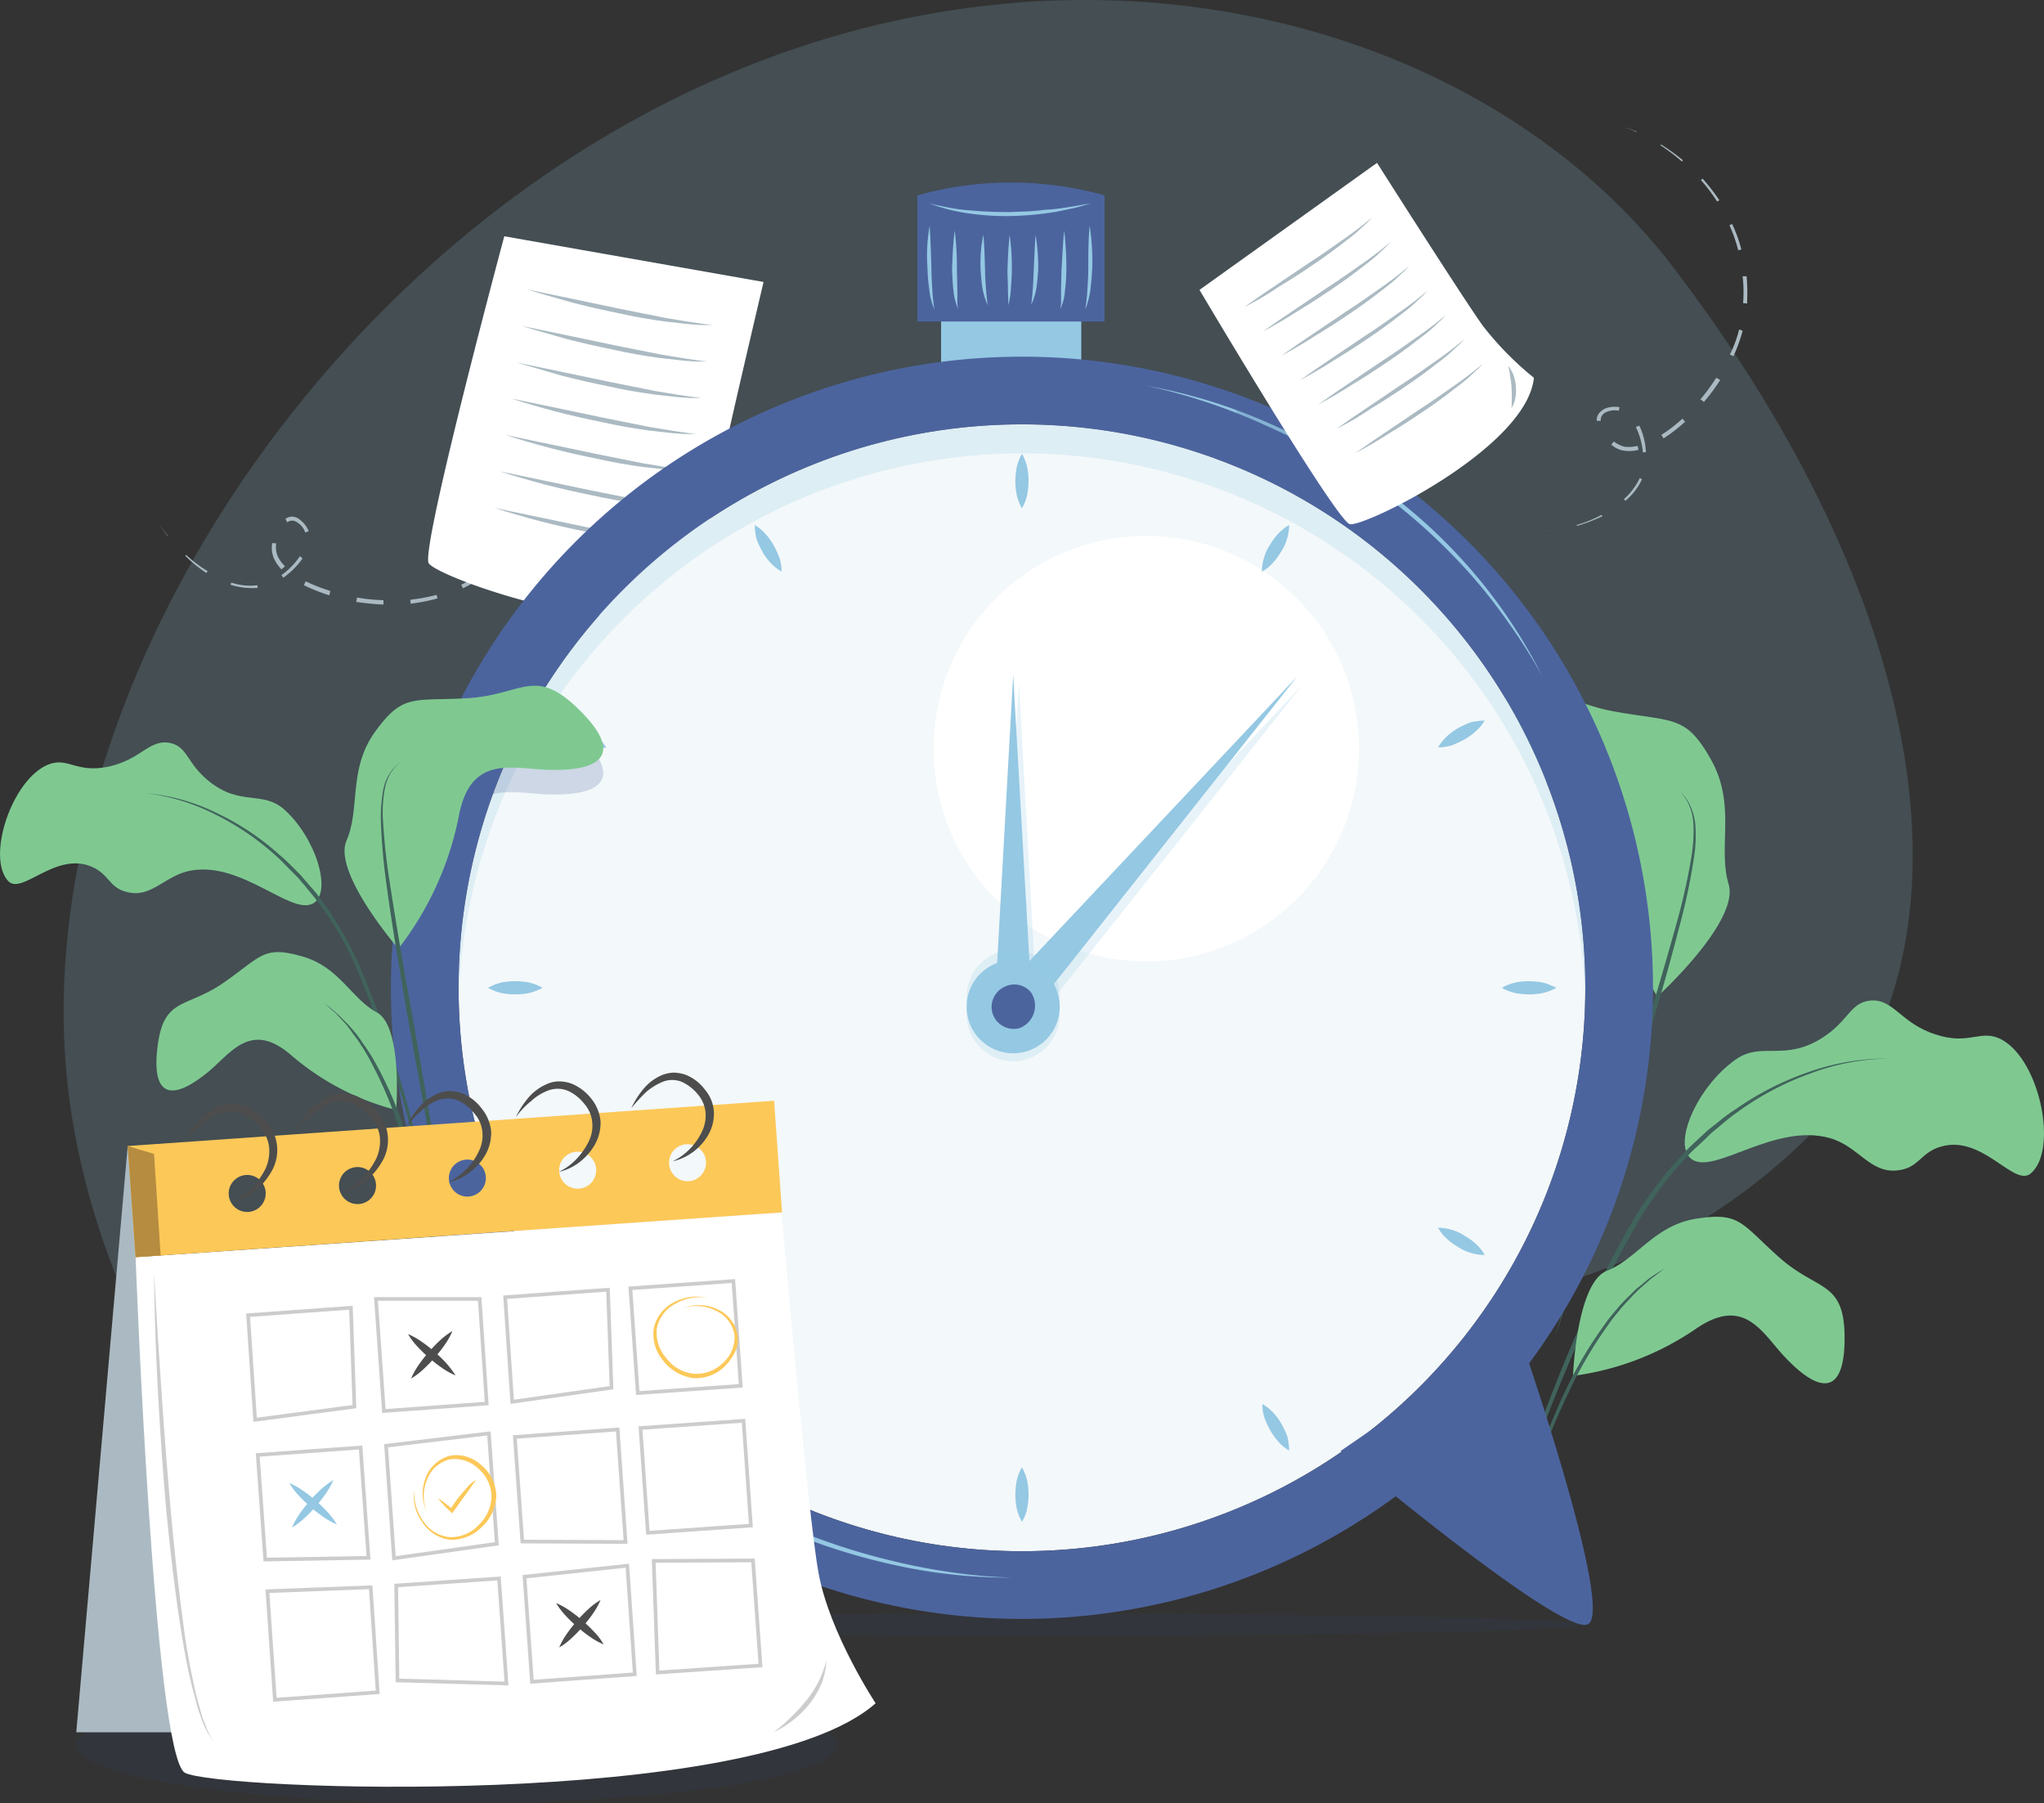 <svg xmlns="http://www.w3.org/2000/svg" width="279.333" height="246.379" viewBox="0 0 279.333 246.379">
  <rect x="0" y="0" width="279.333" height="246.379" fill="#333333" stroke="none"/>
  <g id="Layer_1" transform="translate(-25.444 -36.541)">
    <g id="Group_121" data-name="Group 121" transform="translate(25.444 36.541)">
      <path id="Path_138" data-name="Path 138" d="M176.595,36.576c34.291-.841,65.639,13.272,83.416,36.633,35.792,46.963,42.4,93.865,18.437,118.547a81.92,81.92,0,0,1-40.477,21.92c-34.111,7.146-48.944-14.113-77.17-8.648-37.294,7.267-41.257,50.266-66.36,51.587-23.962,1.2-50.145-36.453-53.989-72.005C33.785,123.055,91.5,44.864,167.346,37.177,170.469,36.817,173.532,36.636,176.595,36.576Z" transform="translate(-31.229 -36.541)" fill="#94c8e3" opacity="0.18"/>
      <g id="Group_37" data-name="Group 37" transform="translate(21.773 53.724)">
        <g id="Group_36" data-name="Group 36">
          <path id="Path_139" data-name="Path 139" d="M151.1,126l.3,1.8h-.06Z" transform="translate(-97.411 -126)" fill="#abbac2"/>
          <path id="Path_140" data-name="Path 140" d="M151.54,135.06a24.442,24.442,0,0,1-.3,3.663l-.24-.06a24.426,24.426,0,0,0,.42-3.663Z" transform="translate(-97.371 -129.595)" fill="#abbac2"/>
          <path id="Path_141" data-name="Path 141" d="M148.882,147.12a21.458,21.458,0,0,1-1.381,3.423l-.3-.18A23.291,23.291,0,0,0,148.581,147Z" transform="translate(-95.853 -134.389)" fill="#abbac2"/>
          <path id="Path_142" data-name="Path 142" d="M142.842,158.14a27.247,27.247,0,0,1-2.342,2.883l-.3-.3a21.65,21.65,0,0,0,2.342-2.823Z" transform="translate(-93.057 -138.743)" fill="#abbac2"/>
          <path id="Path_143" data-name="Path 143" d="M133.823,166.92a21.343,21.343,0,0,1-3.183,1.922l-.24-.48a23.78,23.78,0,0,0,3.123-1.862Z" transform="translate(-89.143 -142.178)" fill="#abbac2"/>
          <path id="Path_144" data-name="Path 144" d="M122.523,172.38a24.7,24.7,0,0,1-3.663.721l-.06-.54a25.275,25.275,0,0,0,3.6-.661Z" transform="translate(-84.509 -144.335)" fill="#abbac2"/>
          <path id="Path_145" data-name="Path 145" d="M110.223,173.461c-1.261-.06-2.462-.18-3.723-.36l.12-.6a24.414,24.414,0,0,0,3.6.36Z" transform="translate(-79.596 -144.575)" fill="#abbac2"/>
          <path id="Path_146" data-name="Path 146" d="M98.083,170.722A24.716,24.716,0,0,1,94.6,169.34l.24-.54a22.982,22.982,0,0,0,3.363,1.321Z" transform="translate(-74.842 -143.097)" fill="#abbac2"/>
          <path id="Path_147" data-name="Path 147" d="M88.621,163.7a5.112,5.112,0,0,1-1.081-1.621,3.692,3.692,0,0,1-.18-1.982l.54.06a3.183,3.183,0,0,0,.18,1.682,4.845,4.845,0,0,0,1.021,1.441Z" transform="translate(-71.926 -139.621)" fill="#abbac2"/>
          <path id="Path_148" data-name="Path 148" d="M90.4,154.392a1.572,1.572,0,0,1,1.021-.3,1.758,1.758,0,0,1,.961.42,3.783,3.783,0,0,1,1.2,1.561l-.48.18a2.489,2.489,0,0,0-1.021-1.321,1.248,1.248,0,0,0-.721-.3,1.154,1.154,0,0,0-.721.24Z" transform="translate(-73.164 -137.217)" fill="#abbac2"/>
          <path id="Path_149" data-name="Path 149" d="M92.383,163.4a11.041,11.041,0,0,1-2.642,2.642l-.24-.36a10.309,10.309,0,0,0,2.522-2.582Z" transform="translate(-72.805 -140.82)" fill="#abbac2"/>
          <path id="Path_150" data-name="Path 150" d="M81.623,169.821a9.758,9.758,0,0,1-3.723-.42l.12-.3a7.963,7.963,0,0,0,3.543.36Z" transform="translate(-68.171 -143.217)" fill="#abbac2"/>
          <path id="Path_151" data-name="Path 151" d="M70.483,165.262A17.586,17.586,0,0,1,67.6,162.92l.12-.12a18.007,18.007,0,0,0,2.943,2.222Z" transform="translate(-64.057 -140.7)" fill="#abbac2"/>
          <path id="Path_152" data-name="Path 152" d="M62.781,157.441,61.7,156l1.141,1.441Z" transform="translate(-61.7 -137.984)" fill="#abbac2"/>
        </g>
      </g>
      <g id="Group_39" data-name="Group 39" transform="translate(210.164 17.331)">
        <g id="Group_38" data-name="Group 38">
          <path id="Path_153" data-name="Path 153" d="M395.2,65.4l1.621.661v.06Z" transform="translate(-383.309 -65.4)" fill="#abbac2"/>
          <path id="Path_154" data-name="Path 154" d="M403.36,69.4a27.253,27.253,0,0,1,3,2.162l-.12.18A26.968,26.968,0,0,0,403.3,69.52Z" transform="translate(-386.545 -66.998)" fill="#abbac2"/>
          <path id="Path_155" data-name="Path 155" d="M412.74,77.2a27.46,27.46,0,0,1,2.282,2.943l-.3.18A25.216,25.216,0,0,0,412.5,77.38Z" transform="translate(-390.22 -70.114)" fill="#abbac2"/>
          <path id="Path_156" data-name="Path 156" d="M419.36,87.5a18.618,18.618,0,0,1,1.261,3.483l-.42.12A20.95,20.95,0,0,0,419,87.68Z" transform="translate(-392.816 -74.228)" fill="#abbac2"/>
          <path id="Path_157" data-name="Path 157" d="M422.54,99.4a25.692,25.692,0,0,1,.06,3.723l-.54-.06A18.746,18.746,0,0,0,422,99.4Z" transform="translate(-394.015 -78.981)" fill="#abbac2"/>
          <path id="Path_158" data-name="Path 158" d="M420.842,111.68a21.785,21.785,0,0,1-1.261,3.483l-.48-.24a16.671,16.671,0,0,0,1.261-3.423Z" transform="translate(-392.856 -83.815)" fill="#abbac2"/>
          <path id="Path_159" data-name="Path 159" d="M415.1,122.8a25.784,25.784,0,0,1-2.222,3l-.48-.36a26.5,26.5,0,0,0,2.162-2.943Z" transform="translate(-390.18 -88.209)" fill="#abbac2"/>
          <path id="Path_160" data-name="Path 160" d="M406.743,132.22A21.446,21.446,0,0,1,403.8,134.5l-.3-.48a20.482,20.482,0,0,0,2.883-2.222Z" transform="translate(-386.625 -91.924)" fill="#abbac2"/>
          <path id="Path_161" data-name="Path 161" d="M395.823,138.141a5.119,5.119,0,0,1-1.922.12,3.347,3.347,0,0,1-1.8-.841l.36-.42a3.855,3.855,0,0,0,1.5.721,5.812,5.812,0,0,0,1.742-.12Z" transform="translate(-382.071 -94.001)" fill="#abbac2"/>
          <path id="Path_162" data-name="Path 162" d="M388.8,131.022a1.572,1.572,0,0,1,.3-1.021,2.921,2.921,0,0,1,.841-.661,3.692,3.692,0,0,1,1.982-.18l-.12.48a2.727,2.727,0,0,0-1.682.18,1.2,1.2,0,0,0-.6.48,1.281,1.281,0,0,0-.18.721Z" transform="translate(-380.753 -90.845)" fill="#abbac2"/>
          <path id="Path_163" data-name="Path 163" d="M398.18,133.4a9.655,9.655,0,0,1,.9,3.6l-.42.06a10.037,10.037,0,0,0-.961-3.483Z" transform="translate(-384.308 -92.563)" fill="#abbac2"/>
          <path id="Path_164" data-name="Path 164" d="M397.462,145.48a8.462,8.462,0,0,1-2.282,2.943l-.18-.24a9.1,9.1,0,0,0,2.162-2.883Z" transform="translate(-383.229 -97.317)" fill="#abbac2"/>
          <path id="Path_165" data-name="Path 165" d="M387.743,153.88a24.417,24.417,0,0,1-3.483,1.321l-.06-.12a17.017,17.017,0,0,0,3.423-1.381Z" transform="translate(-378.915 -100.672)" fill="#abbac2"/>
          <path id="Path_166" data-name="Path 166" d="M377.2,157.3l-1.8.18,1.742-.18Z" transform="translate(-375.4 -102.11)" fill="#abbac2"/>
        </g>
      </g>
      <g id="Group_49" data-name="Group 49" transform="translate(58.507 32.285)">
        <path id="Path_167" data-name="Path 167" d="M133.276,90.3s-11.47,42.7-10.329,44.68c1.2,1.982,29.307,12.131,38.435,4.864a54,54,0,0,1,.24-12.011c.961-5.345,7.086-31.288,7.086-31.288Z" transform="translate(-122.867 -90.3)" fill="#fff"/>
        <g id="Group_40" data-name="Group 40" transform="translate(32.389 45.161)">
          <path id="Path_168" data-name="Path 168" d="M176.8,170.785a24.135,24.135,0,0,0,2.522-2.4c.36-.42.721-.9,1.081-1.381a12.781,12.781,0,0,0,.961-1.5,5.993,5.993,0,0,1-.6,1.742,8.282,8.282,0,0,1-1.021,1.5,5.24,5.24,0,0,1-1.381,1.2A4.337,4.337,0,0,1,176.8,170.785Z" transform="translate(-176.8 -165.5)" fill="#abbac2"/>
        </g>
        <g id="Group_48" data-name="Group 48" transform="translate(9.028 7.267)">
          <g id="Group_41" data-name="Group 41" transform="translate(4.504)">
            <path id="Path_169" data-name="Path 169" d="M145.4,102.4l3.183.661,3.183.661,6.306,1.321,6.306,1.261c2.1.36,4.264.721,6.366.961h-1.621l-1.621-.12-3.243-.36c-2.162-.3-4.264-.661-6.366-1.141q-3.153-.631-6.306-1.441C149.544,103.6,147.442,103.061,145.4,102.4Z" transform="translate(-145.4 -102.4)" fill="#abbac2"/>
          </g>
          <g id="Group_42" data-name="Group 42" transform="translate(3.783 4.985)">
            <path id="Path_170" data-name="Path 170" d="M144.2,110.7l3.183.661,3.183.661,6.306,1.321,6.306,1.261c2.1.36,4.264.721,6.366.961h-1.621l-1.621-.12-3.243-.36c-2.162-.3-4.264-.661-6.366-1.141q-3.153-.631-6.306-1.441C148.344,111.9,146.242,111.361,144.2,110.7Z" transform="translate(-144.2 -110.7)" fill="#abbac2"/>
          </g>
          <g id="Group_43" data-name="Group 43" transform="translate(3.003 9.969)">
            <path id="Path_171" data-name="Path 171" d="M142.9,119l3.183.661,3.183.661,6.306,1.321,6.306,1.261c2.1.36,4.264.721,6.366.961h-1.621l-1.621-.12-3.243-.36c-2.162-.3-4.264-.661-6.366-1.141q-3.153-.631-6.306-1.441C147.044,120.2,144.942,119.6,142.9,119Z" transform="translate(-142.9 -119)" fill="#abbac2"/>
          </g>
          <g id="Group_44" data-name="Group 44" transform="translate(2.282 14.893)">
            <path id="Path_172" data-name="Path 172" d="M141.7,127.2l3.183.661,3.183.661,6.306,1.321,6.306,1.261c2.1.36,4.264.721,6.366.961h-1.621l-1.621-.12-3.243-.36c-2.162-.3-4.264-.661-6.366-1.141q-3.153-.631-6.306-1.441C145.844,128.461,143.742,127.861,141.7,127.2Z" transform="translate(-141.7 -127.2)" fill="#abbac2"/>
          </g>
          <g id="Group_45" data-name="Group 45" transform="translate(1.501 19.878)">
            <path id="Path_173" data-name="Path 173" d="M140.4,135.5l3.183.661,3.183.661,6.306,1.321,6.306,1.261c2.1.36,4.264.721,6.366.961h-1.621l-1.621-.12-3.243-.36c-2.162-.3-4.264-.661-6.366-1.141q-3.153-.631-6.306-1.441C144.544,136.761,142.442,136.161,140.4,135.5Z" transform="translate(-140.4 -135.5)" fill="#abbac2"/>
          </g>
          <g id="Group_46" data-name="Group 46" transform="translate(0.781 24.863)">
            <path id="Path_174" data-name="Path 174" d="M139.2,143.8l3.183.661,3.183.661,6.306,1.321,6.306,1.261c2.1.36,4.264.721,6.366.961h-1.621l-1.621-.12-3.243-.36c-2.162-.3-4.264-.661-6.366-1.141q-3.153-.631-6.306-1.441C143.344,145.061,141.242,144.461,139.2,143.8Z" transform="translate(-139.2 -143.8)" fill="#abbac2"/>
          </g>
          <g id="Group_47" data-name="Group 47" transform="translate(0 29.847)">
            <path id="Path_175" data-name="Path 175" d="M137.9,152.1l3.183.661,3.183.661,6.306,1.321L156.877,156c2.1.36,4.264.721,6.366.961h-1.621l-1.621-.12-3.243-.36c-2.162-.3-4.264-.661-6.366-1.141q-3.153-.631-6.306-1.441C142.044,153.361,140,152.761,137.9,152.1Z" transform="translate(-137.9 -152.1)" fill="#abbac2"/>
          </g>
        </g>
      </g>
      <g id="Group_53" data-name="Group 53" transform="translate(199.248 94.105)">
        <path id="Path_176" data-name="Path 176" d="M384.474,235.314s11.29-10.269,9.729-15.374c-1.5-5.1,1.081-10.81-2.4-17s-5.1-5.1-13.332-6.606-9.489-5.945-16.755-.36c-7.146,5.465-5.585,8.948,3.423,9.729,5.4.48,12.071-1.081,12.671,8.768A46.706,46.706,0,0,0,384.474,235.314Z" transform="translate(-357.223 -193.241)" fill="#7fc991"/>
        <path id="Path_177" data-name="Path 177" d="M409.77,285.867c-2.7-1.982.721-9.849,5.945-13.572,3.6-2.582,6.666.3,11.891-3,3.663-2.342,3.783-4.8,6.546-5.1,3.243-.3,4.084,3.063,8.948,4.624,4.684,1.561,6.186-.841,9.068.721,5.225,2.883,7.687,15.074,3.964,18.257-2.282,1.982-6.546-5.285-12.251-3.663-2.823.781-3,2.883-5.825,3.243-3.9.541-5.4-3.243-9.368-4.384C421.12,280.823,412.833,288.089,409.77,285.867Z" transform="translate(-377.835 -221.573)" fill="#7fc991"/>
        <g id="Group_50" data-name="Group 50" transform="translate(5.931 50.528)">
          <path id="Path_178" data-name="Path 178" d="M367.1,343.451c2.162-7.267,4.564-14.413,7.387-21.5,1.381-3.543,2.883-7.026,4.444-10.449s3.243-6.846,5.1-10.149a53.152,53.152,0,0,1,6.486-9.368l1.922-2.1c.661-.661,1.381-1.321,2.1-1.982.36-.3.661-.661,1.081-.961l1.141-.9a20.269,20.269,0,0,1,2.282-1.681,40.439,40.439,0,0,1,10.149-5.165,32.261,32.261,0,0,1,11.17-1.8,31.345,31.345,0,0,0-11.05,2.042,39.716,39.716,0,0,0-9.969,5.285c-.781.54-1.5,1.141-2.222,1.742l-1.081.9c-.36.3-.721.661-1.021.961-.661.661-1.381,1.261-2.042,1.922l-1.922,2.1a52.072,52.072,0,0,0-6.366,9.308c-1.862,3.3-3.6,6.666-5.165,10.089s-3.063,6.906-4.5,10.389-2.762,7.026-4.084,10.57C369.5,336.3,368.241,339.848,367.1,343.451Z" transform="translate(-367.1 -277.378)" fill="#40635b"/>
        </g>
        <g id="Group_51" data-name="Group 51" transform="translate(13.258 14.028)">
          <path id="Path_179" data-name="Path 179" d="M379.3,291.308q2.612-9.368,5.4-18.737l5.585-18.677c1.862-6.246,3.723-12.431,5.465-18.677a86.64,86.64,0,0,0,2.162-9.489,21.766,21.766,0,0,0,.3-4.8,7.826,7.826,0,0,0-.54-2.342,6.363,6.363,0,0,0-1.321-1.982,6.026,6.026,0,0,1,1.441,1.982,8.02,8.02,0,0,1,.661,2.342,18.88,18.88,0,0,1-.18,4.864,84.267,84.267,0,0,1-2.042,9.549c-1.621,6.306-3.483,12.551-5.345,18.737l-5.705,18.617C383.2,278.876,381.282,285.062,379.3,291.308Z" transform="translate(-379.3 -216.6)" fill="#40635b"/>
        </g>
        <path id="Path_180" data-name="Path 180" d="M383.4,335.141s.48-12.732,4.624-14.353,6.546-6.306,12.371-7.146c5.885-.9,6.005.721,11.23,5.345s8.828,3.123,8.888,10.81c.06,7.507-2.943,8.287-8.167,2.763-3.123-3.3-5.525-8.468-12.251-3.783A38.5,38.5,0,0,1,383.4,335.141Z" transform="translate(-367.68 -241.24)" fill="#7fc991"/>
        <g id="Group_52" data-name="Group 52" transform="translate(7.553 79.187)">
          <path id="Path_181" data-name="Path 181" d="M369.8,362.934a106.975,106.975,0,0,1,2.943-10.63,93.665,93.665,0,0,1,4.084-10.269,58.149,58.149,0,0,1,5.645-9.489c.54-.781,1.141-1.441,1.742-2.162s1.261-1.321,1.922-1.982l.48-.48.54-.42,1.081-.9c.721-.54,1.561-1.021,2.282-1.5l-1.081.841c-.36.3-.781.54-1.081.841l-1.021.9-.54.48a3.621,3.621,0,0,1-.48.48c-.6.661-1.261,1.321-1.862,2.042s-1.141,1.381-1.681,2.162a57.513,57.513,0,0,0-5.525,9.489,106.24,106.24,0,0,0-4.2,10.149l-.9,2.582-.841,2.642-.841,2.642Z" transform="translate(-369.8 -325.1)" fill="#40635b"/>
        </g>
      </g>
      <g id="Group_64" data-name="Group 64" transform="translate(125.367 24.943)">
        <g id="Group_54" data-name="Group 54">
          <rect id="Rectangle_10" data-name="Rectangle 10" width="19.157" height="16.695" transform="translate(3.243 9.504)" fill="#94c8e3"/>
          <path id="Path_182" data-name="Path 182" d="M259.783,97.067H234.2V79.832h0a47.453,47.453,0,0,1,25.583,0h0Z" transform="translate(-234.2 -78.075)" fill="#4c649e"/>
        </g>
        <g id="Group_55" data-name="Group 55" transform="translate(1.621 2.838)">
          <path id="Path_183" data-name="Path 183" d="M236.9,82.8c.9.24,1.8.42,2.762.6a21.746,21.746,0,0,0,2.763.36c1.862.18,3.723.24,5.585.24.9-.06,1.862-.06,2.762-.12l1.381-.12a10.719,10.719,0,0,1,1.381-.12c1.862-.18,3.663-.54,5.525-.841-.9.24-1.8.54-2.7.721s-1.862.42-2.762.54a43.817,43.817,0,0,1-5.645.48,35.65,35.65,0,0,1-5.645-.36A24.653,24.653,0,0,1,236.9,82.8Z" transform="translate(-236.9 -82.8)" fill="#94c8e3"/>
        </g>
        <g id="Group_63" data-name="Group 63" transform="translate(1.325 5.9)">
          <g id="Group_56" data-name="Group 56">
            <path id="Path_184" data-name="Path 184" d="M236.763,87.9c.12,1.922.18,3.843.24,5.765,0,.961.06,1.922.12,2.883a21.37,21.37,0,0,0,.3,2.823,9.308,9.308,0,0,1-.721-2.823,23.325,23.325,0,0,1-.24-2.883A23.245,23.245,0,0,1,236.763,87.9Z" transform="translate(-236.406 -87.9)" fill="#94c8e3"/>
          </g>
          <g id="Group_57" data-name="Group 57" transform="translate(3.419 0.661)">
            <path id="Path_185" data-name="Path 185" d="M242.46,89a40.769,40.769,0,0,1,.3,5.4l.06,2.7v1.321a4.926,4.926,0,0,0,.12,1.321,8.143,8.143,0,0,1-.661-2.642c-.12-.9-.12-1.8-.18-2.7C242.16,92.6,242.22,90.8,242.46,89Z" transform="translate(-242.1 -89)" fill="#94c8e3"/>
          </g>
          <g id="Group_58" data-name="Group 58" transform="translate(7.303 1.261)">
            <path id="Path_186" data-name="Path 186" d="M248.947,90c.18,1.621.18,3.243.24,4.8,0,.781.06,1.621.12,2.4s.12,1.561.24,2.4a10.579,10.579,0,0,1-.721-2.342c-.12-.781-.18-1.621-.24-2.4A19,19,0,0,1,248.947,90Z" transform="translate(-248.566 -90)" fill="#94c8e3"/>
          </g>
          <g id="Group_59" data-name="Group 59" transform="translate(21.616)">
            <path id="Path_187" data-name="Path 187" d="M273,87.9a30.993,30.993,0,0,1,.36,5.765c-.06.961-.12,1.922-.24,2.883a11.471,11.471,0,0,1-.721,2.823,23.761,23.761,0,0,0,.3-2.823c.06-.961.12-1.922.12-2.883C272.82,91.743,272.82,89.822,273,87.9Z" transform="translate(-272.4 -87.9)" fill="#94c8e3"/>
          </g>
          <g id="Group_60" data-name="Group 60" transform="translate(18.193 0.661)">
            <path id="Path_188" data-name="Path 188" d="M267.24,89a40.767,40.767,0,0,1,.3,5.4,20.43,20.43,0,0,1-.18,2.7,6.6,6.6,0,0,1-.661,2.642,4.928,4.928,0,0,0,.12-1.321V97.107l.06-2.7C267,92.6,267.06,90.8,267.24,89Z" transform="translate(-266.7 -89)" fill="#94c8e3"/>
          </g>
          <g id="Group_61" data-name="Group 61" transform="translate(14.229 1.261)">
            <path id="Path_189" data-name="Path 189" d="M260.7,90a26.282,26.282,0,0,1,.36,4.8c-.06.781-.12,1.621-.24,2.4a8.142,8.142,0,0,1-.721,2.342c.12-.781.18-1.621.24-2.4s.06-1.561.12-2.4C260.52,93.243,260.58,91.621,260.7,90Z" transform="translate(-260.1 -90)" fill="#94c8e3"/>
          </g>
          <g id="Group_62" data-name="Group 62" transform="translate(10.986 1.261)">
            <path id="Path_190" data-name="Path 190" d="M255,90a32.263,32.263,0,0,1,.3,4.8c0,.781-.06,1.621-.12,2.4a11.071,11.071,0,0,1-.36,2.4c0-.781-.06-1.621-.06-2.4s-.06-1.621-.06-2.4C254.76,93.243,254.82,91.621,255,90Z" transform="translate(-254.7 -90)" fill="#94c8e3"/>
          </g>
        </g>
      </g>
      <ellipse id="Ellipse_4" data-name="Ellipse 4" cx="74.948" cy="1.501" rx="74.948" ry="1.501" transform="translate(66.934 220.495)" fill="#344c82" opacity="0.11"/>
      <g id="Group_80" data-name="Group 80" transform="translate(53.422 48.74)">
        <circle id="Ellipse_5" data-name="Ellipse 5" cx="76.99" cy="76.99" r="76.99" transform="translate(9.248 9.248)" fill="#f3f8fa"/>
        <circle id="Ellipse_6" data-name="Ellipse 6" cx="29.066" cy="29.066" r="29.066" transform="translate(74.167 24.502)" fill="#fff"/>
        <path id="Path_191" data-name="Path 191" d="M137.567,339s-13.632,39.216-9.489,40.357,33.691-23.721,33.691-23.721Z" transform="translate(-119.551 -206.1)" fill="#4c649e"/>
        <path id="Path_192" data-name="Path 192" d="M354.7,339s13.632,39.216,9.489,40.357S330.5,355.635,330.5,355.635Z" transform="translate(-200.722 -206.1)" fill="#4c649e"/>
        <path id="Path_193" data-name="Path 193" d="M200.638,117.7a86.238,86.238,0,1,0,86.238,86.238A86.244,86.244,0,0,0,200.638,117.7Zm0,163.228a76.99,76.99,0,1,1,76.99-76.99A76.992,76.992,0,0,1,200.638,280.928Z" transform="translate(-114.4 -117.7)" fill="#4c649e"/>
        <path id="Path_194" data-name="Path 194" d="M253,237.141h5.1L255.582,191.8Z" transform="translate(-169.765 -147.3)" fill="#94c8e3" opacity="0.23"/>
        <path id="Path_195" data-name="Path 195" d="M251.8,235.441h5.1L254.322,190.1Z" transform="translate(-169.285 -146.621)" fill="#94c8e3"/>
        <path id="Path_196" data-name="Path 196" d="M253.3,236.08l3.843,3.3L294.5,192.3Z" transform="translate(-169.884 -147.499)" fill="#94c8e3" opacity="0.23"/>
        <path id="Path_197" data-name="Path 197" d="M252,234.28l3.9,3.363L293.2,190.5Z" transform="translate(-169.365 -146.78)" fill="#94c8e3"/>
        <circle id="Ellipse_7" data-name="Ellipse 7" cx="6.366" cy="6.366" r="6.366" transform="translate(78.671 81.073)" fill="#94c8e3" opacity="0.23"/>
        <circle id="Ellipse_8" data-name="Ellipse 8" cx="6.366" cy="6.366" r="6.366" transform="translate(78.671 83.536)" fill="#94c8e3" opacity="0.23"/>
        <circle id="Ellipse_9" data-name="Ellipse 9" cx="6.366" cy="6.366" r="6.366" transform="translate(78.671 82.455)" fill="#94c8e3"/>
        <path id="Path_198" data-name="Path 198" d="M251.209,266.179a3.053,3.053,0,0,0,3.663,2.042,3.284,3.284,0,0,0,1.621-4.864,2.934,2.934,0,0,0-3.543-.841A3.068,3.068,0,0,0,251.209,266.179Z" transform="translate(-168.995 -175.437)" fill="#94c8e3" opacity="0.23"/>
        <g id="Group_77" data-name="Group 77" transform="translate(13.272 13.272)">
          <g id="Group_65" data-name="Group 65" transform="translate(72.065)">
            <path id="Path_199" data-name="Path 199" d="M257.4,139.8a7.04,7.04,0,0,1,.721,1.862,9.321,9.321,0,0,1,.18,1.862,10.265,10.265,0,0,1-.18,1.862,6.586,6.586,0,0,1-.721,1.862,7.038,7.038,0,0,1-.721-1.862,9.321,9.321,0,0,1-.18-1.862,10.262,10.262,0,0,1,.18-1.862A7.038,7.038,0,0,1,257.4,139.8Z" transform="translate(-256.5 -139.8)" fill="#94c8e3"/>
          </g>
          <g id="Group_66" data-name="Group 66" transform="translate(36.453 9.729)">
            <path id="Path_200" data-name="Path 200" d="M197.2,156a6.2,6.2,0,0,1,1.5,1.261,8.63,8.63,0,0,1,1.081,1.5,14.376,14.376,0,0,1,.781,1.682,6.446,6.446,0,0,1,.3,1.922A6.533,6.533,0,0,1,199.3,161.1a8.63,8.63,0,0,1-1.081-1.5,14.377,14.377,0,0,1-.781-1.682A8.825,8.825,0,0,1,197.2,156Z" transform="translate(-197.2 -156)" fill="#94c8e3"/>
          </g>
          <g id="Group_67" data-name="Group 67" transform="translate(9.789 36.453)">
            <path id="Path_201" data-name="Path 201" d="M152.8,200.5a6.446,6.446,0,0,1,1.922.3,6.107,6.107,0,0,1,1.682.781,8.63,8.63,0,0,1,1.5,1.081,5.532,5.532,0,0,1,1.261,1.561,6.445,6.445,0,0,1-1.922-.3,6.107,6.107,0,0,1-1.682-.781,8.631,8.631,0,0,1-1.5-1.081A4.038,4.038,0,0,1,152.8,200.5Z" transform="translate(-152.8 -200.5)" fill="#94c8e3"/>
          </g>
          <g id="Group_68" data-name="Group 68" transform="translate(0 72.065)">
            <path id="Path_202" data-name="Path 202" d="M136.5,260.7a7.038,7.038,0,0,1,1.862-.721,9.321,9.321,0,0,1,1.862-.18,10.263,10.263,0,0,1,1.862.18,6.583,6.583,0,0,1,1.862.721,7.039,7.039,0,0,1-1.862.721,9.326,9.326,0,0,1-1.862.18,10.268,10.268,0,0,1-1.862-.18A7.038,7.038,0,0,1,136.5,260.7Z" transform="translate(-136.5 -259.8)" fill="#94c8e3"/>
          </g>
          <g id="Group_69" data-name="Group 69" transform="translate(9.789 105.816)">
            <path id="Path_203" data-name="Path 203" d="M152.8,319.663a6.2,6.2,0,0,1,1.261-1.5,8.63,8.63,0,0,1,1.5-1.081,14.366,14.366,0,0,1,1.682-.781,6.445,6.445,0,0,1,1.922-.3,6.531,6.531,0,0,1-1.261,1.561,8.626,8.626,0,0,1-1.5,1.081,14.377,14.377,0,0,1-1.682.781A9.894,9.894,0,0,1,152.8,319.663Z" transform="translate(-152.8 -316)" fill="#94c8e3"/>
          </g>
          <g id="Group_70" data-name="Group 70" transform="translate(36.453 129.838)">
            <path id="Path_204" data-name="Path 204" d="M197.2,362.366a6.445,6.445,0,0,1,.3-1.922,6.106,6.106,0,0,1,.781-1.682,8.628,8.628,0,0,1,1.081-1.5A5.531,5.531,0,0,1,200.923,356a6.446,6.446,0,0,1-.3,1.922,6.105,6.105,0,0,1-.781,1.681,8.629,8.629,0,0,1-1.081,1.5A5.532,5.532,0,0,1,197.2,362.366Z" transform="translate(-197.2 -356)" fill="#94c8e3"/>
          </g>
          <g id="Group_71" data-name="Group 71" transform="translate(72.065 138.485)">
            <path id="Path_205" data-name="Path 205" d="M257.4,377.847a7.038,7.038,0,0,1-.721-1.862,9.321,9.321,0,0,1-.18-1.862,10.262,10.262,0,0,1,.18-1.862,6.584,6.584,0,0,1,.721-1.862,7.04,7.04,0,0,1,.721,1.862,9.321,9.321,0,0,1,.18,1.862,10.265,10.265,0,0,1-.18,1.862A5.453,5.453,0,0,1,257.4,377.847Z" transform="translate(-256.5 -370.4)" fill="#94c8e3"/>
          </g>
          <g id="Group_72" data-name="Group 72" transform="translate(105.816 129.838)">
            <path id="Path_206" data-name="Path 206" d="M316.363,362.366a6.2,6.2,0,0,1-1.5-1.261,8.629,8.629,0,0,1-1.081-1.5,14.373,14.373,0,0,1-.781-1.681,6.446,6.446,0,0,1-.3-1.922,6.532,6.532,0,0,1,1.561,1.261,8.633,8.633,0,0,1,1.081,1.5,14.393,14.393,0,0,1,.781,1.682A8.825,8.825,0,0,1,316.363,362.366Z" transform="translate(-312.7 -356)" fill="#94c8e3"/>
          </g>
          <g id="Group_73" data-name="Group 73" transform="translate(129.838 105.756)">
            <path id="Path_207" data-name="Path 207" d="M359.066,319.623a6.447,6.447,0,0,1-1.922-.3,6.109,6.109,0,0,1-1.682-.781,8.637,8.637,0,0,1-1.5-1.081A5.532,5.532,0,0,1,352.7,315.9a6.446,6.446,0,0,1,1.922.3,6.1,6.1,0,0,1,1.681.781,8.629,8.629,0,0,1,1.5,1.081A5.532,5.532,0,0,1,359.066,319.623Z" transform="translate(-352.7 -315.9)" fill="#94c8e3"/>
          </g>
          <g id="Group_74" data-name="Group 74" transform="translate(138.546 72.065)">
            <path id="Path_208" data-name="Path 208" d="M374.647,260.7a7.039,7.039,0,0,1-1.862.721,9.325,9.325,0,0,1-1.862.18,10.268,10.268,0,0,1-1.862-.18,6.586,6.586,0,0,1-1.862-.721,7.038,7.038,0,0,1,1.862-.721,9.321,9.321,0,0,1,1.862-.18,10.262,10.262,0,0,1,1.862.18A9.087,9.087,0,0,1,374.647,260.7Z" transform="translate(-367.2 -259.8)" fill="#94c8e3"/>
          </g>
          <g id="Group_75" data-name="Group 75" transform="translate(129.838 36.453)">
            <path id="Path_209" data-name="Path 209" d="M359.066,200.5A6.2,6.2,0,0,1,357.8,202a8.63,8.63,0,0,1-1.5,1.081,14.378,14.378,0,0,1-1.681.781,6.445,6.445,0,0,1-1.922.3,6.533,6.533,0,0,1,1.261-1.561,8.632,8.632,0,0,1,1.5-1.081,14.386,14.386,0,0,1,1.682-.781A8.827,8.827,0,0,1,359.066,200.5Z" transform="translate(-352.7 -200.5)" fill="#94c8e3"/>
          </g>
          <g id="Group_76" data-name="Group 76" transform="translate(105.756 9.729)">
            <path id="Path_210" data-name="Path 210" d="M316.323,156a6.445,6.445,0,0,1-.3,1.922,6.106,6.106,0,0,1-.781,1.682,8.63,8.63,0,0,1-1.081,1.5,5.531,5.531,0,0,1-1.561,1.261,6.445,6.445,0,0,1,.3-1.922,6.107,6.107,0,0,1,.781-1.682,8.629,8.629,0,0,1,1.081-1.5A6.533,6.533,0,0,1,316.323,156Z" transform="translate(-312.6 -156)" fill="#94c8e3"/>
          </g>
        </g>
        <path id="Path_211" data-name="Path 211" d="M206.79,137.064a77.011,77.011,0,0,1,76.99,74.948V210.09a76.99,76.99,0,0,0-153.98,0v1.922A77.092,77.092,0,0,1,206.79,137.064Z" transform="translate(-120.552 -123.852)" fill="#94c8e3" opacity="0.23"/>
        <path id="Path_212" data-name="Path 212" d="M251.209,264.479a3.053,3.053,0,0,0,3.663,2.042,3.284,3.284,0,0,0,1.621-4.864,2.934,2.934,0,0,0-3.543-.841A3.04,3.04,0,0,0,251.209,264.479Z" transform="translate(-168.995 -174.758)" fill="#4c649e"/>
        <g id="Group_78" data-name="Group 78" transform="translate(103.234 3.964)">
          <path id="Path_213" data-name="Path 213" d="M286.3,124.3a73.353,73.353,0,0,1,16.575,5.045,85.156,85.156,0,0,1,15.134,8.528,83.492,83.492,0,0,1,6.726,5.465,74.443,74.443,0,0,1,6.066,6.246A70.1,70.1,0,0,1,340.409,164a71.542,71.542,0,0,0-4.624-7.327,73.791,73.791,0,0,0-5.345-6.786,81.33,81.33,0,0,0-27.745-20.118A78.87,78.87,0,0,0,286.3,124.3Z" transform="translate(-286.3 -124.3)" fill="#94c8e3"/>
        </g>
        <g id="Group_79" data-name="Group 79" transform="translate(24.502 137.525)">
          <path id="Path_214" data-name="Path 214" d="M215.615,376.007a72.652,72.652,0,0,1-17.236-1.982,82.66,82.66,0,0,1-16.395-5.645,72.3,72.3,0,0,1-7.627-4.2,65.758,65.758,0,0,1-7.086-5.045A73.843,73.843,0,0,1,155.2,346.7a84.165,84.165,0,0,0,5.825,6.366A75.685,75.685,0,0,0,174.6,363.7a71.4,71.4,0,0,0,7.627,4.084,87.437,87.437,0,0,0,16.275,5.765,84.4,84.4,0,0,0,8.468,1.682A70.1,70.1,0,0,0,215.615,376.007Z" transform="translate(-155.2 -346.7)" fill="#94c8e3"/>
        </g>
      </g>
      <g id="Group_84" data-name="Group 84" transform="translate(0 93.703)">
        <path id="Path_215" data-name="Path 215" d="M124.929,199.882c-.961.06-1.8.12-2.522.12a85.44,85.44,0,0,0-7.807,32.97,11.634,11.634,0,0,0,.961,1.141,42.66,42.66,0,0,0,8.167-17.956c1.561-8.708,7.387-6.606,12.251-6.486,8.167.24,9.909-2.7,4.084-8.348C134.058,195.558,132.436,199.462,124.929,199.882Z" transform="translate(-61.058 -194.82)" fill="#4c649e" opacity="0.23"/>
        <path id="Path_216" data-name="Path 216" d="M111.208,228.5s-9.008-10.389-7.086-14.773c1.922-4.444.18-9.789,3.964-14.954s5.1-4.084,12.611-4.5c7.507-.48,9.128-4.324,15.074,1.441,5.825,5.645,4.084,8.588-4.084,8.348-4.864-.12-10.69-2.222-12.251,6.486A43.172,43.172,0,0,1,111.208,228.5Z" transform="translate(-56.765 -192.571)" fill="#7fc991"/>
        <path id="Path_217" data-name="Path 217" d="M68.236,227.466c2.642-1.5.42-8.888-3.9-12.792-3-2.7-6.005-.42-10.329-3.9-3.063-2.462-2.883-4.684-5.285-5.225-2.883-.6-3.964,2.282-8.528,3.243-4.384.9-5.465-1.381-8.167-.3-4.985,2.042-8.468,12.671-5.465,15.914,1.862,1.982,6.426-4.024,11.35-1.982,2.462,1.021,2.4,2.883,4.864,3.483,3.423.9,5.225-2.342,8.828-2.943C58.568,221.76,65.234,229.147,68.236,227.466Z" transform="translate(-25.444 -197.721)" fill="#7fc991"/>
        <g id="Group_81" data-name="Group 81" transform="translate(19.912 14.671)">
          <path id="Path_218" data-name="Path 218" d="M99.257,281.619c-.661-3.363-1.441-6.666-2.222-9.969s-1.621-6.606-2.522-9.909A166.094,166.094,0,0,0,88.027,242.4a45.583,45.583,0,0,0-4.744-8.948l-1.5-2.042-1.621-1.982c-.3-.3-.54-.661-.841-.961l-.9-.9c-.6-.6-1.141-1.2-1.8-1.8A36.307,36.307,0,0,0,68.269,220a28.779,28.779,0,0,0-9.669-3,27.739,27.739,0,0,1,9.789,2.763,35.3,35.3,0,0,1,8.528,5.705c.661.54,1.261,1.141,1.862,1.742l.9.9c.3.3.54.661.841.961.54.661,1.141,1.261,1.682,1.982l1.5,2.1a48.6,48.6,0,0,1,4.8,9.068c1.321,3.183,2.462,6.366,3.543,9.609,1.021,3.243,2.042,6.546,2.883,9.849C96.674,268.226,98.116,274.892,99.257,281.619Z" transform="translate(-58.6 -217)" fill="#40635b"/>
        </g>
        <g id="Group_82" data-name="Group 82" transform="translate(52.041 10.407)">
          <path id="Path_219" data-name="Path 219" d="M122.069,278.6c-1.141-5.765-2.222-11.47-3.3-17.236l-3.123-17.3c-.961-5.765-1.982-11.53-2.762-17.356a84.9,84.9,0,0,1-.781-8.768,21.608,21.608,0,0,1,.36-4.384,6.118,6.118,0,0,1,.841-2.042,6.357,6.357,0,0,1,1.5-1.621,6.483,6.483,0,0,0-1.441,1.682,6.386,6.386,0,0,0-.721,2.042,17.443,17.443,0,0,0-.24,4.324,85.774,85.774,0,0,0,.961,8.708c.9,5.765,1.862,11.53,2.943,17.3l3,17.3C120.207,267.012,121.168,272.777,122.069,278.6Z" transform="translate(-112.1 -209.9)" fill="#40635b"/>
        </g>
        <path id="Path_220" data-name="Path 220" d="M93.807,274.752s.9-11.41-2.642-13.332S86,255.114,80.835,253.733c-5.165-1.441-5.4,0-10.57,3.6s-8.227,1.922-9.068,8.768c-.841,6.726,1.8,7.687,7.026,3.363,3.123-2.642,5.825-6.966,11.35-2.1A35.506,35.506,0,0,0,93.807,274.752Z" transform="translate(-39.665 -216.782)" fill="#7fc991"/>
        <g id="Group_83" data-name="Group 83" transform="translate(44.414 43.437)">
          <path id="Path_221" data-name="Path 221" d="M114.053,300.933l-.42-2.462-.48-2.462-.48-2.4-.54-2.4c-.781-3.243-1.621-6.426-2.7-9.549a55.049,55.049,0,0,0-3.9-9.068,24.309,24.309,0,0,0-1.261-2.1c-.42-.721-.961-1.321-1.441-2.042l-.36-.48-.42-.48-.841-.9a5.977,5.977,0,0,0-.9-.841l-.9-.841a24.91,24.91,0,0,1,1.922,1.621l.9.9.42.42.42.48a15.634,15.634,0,0,1,1.5,1.982c.48.661.961,1.381,1.381,2.1a51.141,51.141,0,0,1,4.084,9.068,87.105,87.105,0,0,1,2.582,9.609C113.213,294.327,113.753,297.63,114.053,300.933Z" transform="translate(-99.4 -264.9)" fill="#40635b"/>
        </g>
      </g>
      <g id="Group_110" data-name="Group 110" transform="translate(10.423 146.568)">
        <ellipse id="Ellipse_10" data-name="Ellipse 10" cx="52.007" cy="7.927" rx="52.007" ry="7.927" transform="translate(0 83.956)" fill="#344c82" opacity="0.11"/>
        <g id="Group_109" data-name="Group 109">
          <path id="Path_222" data-name="Path 222" d="M49.826,297.3,42.8,377.413H59.855Z" transform="translate(-42.8 -287.271)" fill="#abbac2"/>
          <path id="Path_223" data-name="Path 223" d="M56.3,318.565s2.522,67.982,6.726,70.444c4.2,2.4,77.891,5.165,94.406-9.489,0,0-6.306-9.549-7.807-17.836S144.58,312.5,144.58,312.5Z" transform="translate(-48.193 -293.343)" fill="#fff"/>
          <g id="Group_88" data-name="Group 88" transform="translate(7.026 3.843)">
            <g id="Group_86" data-name="Group 86" transform="translate(16.455 24.638)">
              <g id="Group_85" data-name="Group 85" transform="translate(0 0)">
                <path id="Path_224" data-name="Path 224" d="M96.433,347.612l-13.572,1.8L81.9,335.121,95.953,334.1Z" transform="translate(-81.9 -330.453)" fill="none" stroke="#ccc" stroke-miterlimit="10" stroke-width="0.5"/>
                <path id="Path_225" data-name="Path 225" d="M126.134,346.393l-14.053,1.021L111,332.1h14.173Z" transform="translate(-93.524 -329.654)" fill="none" stroke="#ccc" stroke-miterlimit="10" stroke-width="0.5"/>
                <path id="Path_226" data-name="Path 226" d="M154.933,343.392l-13.572,1.922-.961-14.293L154.453,330Z" transform="translate(-105.268 -328.815)" fill="none" stroke="#ccc" stroke-miterlimit="10" stroke-width="0.5"/>
                <path id="Path_227" data-name="Path 227" d="M99.234,380.974l-14.113.24L84.1,366.921,98.153,365.9Z" transform="translate(-82.779 -343.155)" fill="none" stroke="#ccc" stroke-miterlimit="10" stroke-width="0.5"/>
                <path id="Path_228" data-name="Path 228" d="M128.434,377.774l-14.053,1.982L113.3,364.382l14.053-1.682Z" transform="translate(-94.443 -341.877)" fill="none" stroke="#ccc" stroke-miterlimit="10" stroke-width="0.5"/>
                <path id="Path_229" data-name="Path 229" d="M157.734,377.174l-14.113-.06L142.6,362.821l14.053-1.021Z" transform="translate(-106.147 -341.518)" fill="none" stroke="#ccc" stroke-miterlimit="10" stroke-width="0.5"/>
                <path id="Path_230" data-name="Path 230" d="M101.374,412.053l-14.053,1.021L86.3,398.24l14.113-.54Z" transform="translate(-83.658 -355.858)" fill="none" stroke="#ccc" stroke-miterlimit="10" stroke-width="0.5"/>
                <rect id="Rectangle_11" data-name="Rectangle 11" width="14.113" height="14.353" transform="translate(52.246 0.987) rotate(-4.01)" fill="none" stroke="#ccc" stroke-miterlimit="10" stroke-width="0.5"/>
                <rect id="Rectangle_12" data-name="Rectangle 12" width="14.113" height="14.353" transform="translate(53.628 20.082) rotate(-4.01)" fill="none" stroke="#ccc" stroke-miterlimit="10" stroke-width="0.5"/>
                <path id="Path_231" data-name="Path 231" d="M188.793,405.953l-14.053.961L174.2,391.66l13.572-.06Z" transform="translate(-118.77 -353.421)" fill="none" stroke="#ccc" stroke-miterlimit="10" stroke-width="0.5"/>
                <path id="Path_232" data-name="Path 232" d="M130.674,410.053l-14.893-.42-.18-12.972,14.053-.961Z" transform="translate(-95.362 -355.059)" fill="none" stroke="#ccc" stroke-miterlimit="10" stroke-width="0.5"/>
              </g>
              <path id="Path_233" data-name="Path 233" d="M159.874,407.633l-14.053,1.021L144.8,394.3l14.053-1.5Z" transform="translate(-107.026 -353.901)" fill="none" stroke="#ccc" stroke-miterlimit="10" stroke-width="0.5"/>
            </g>
            <g id="Group_87" data-name="Group 87">
              <path id="Path_234" data-name="Path 234" d="M142.84,287,54.5,293.186l1.081,15.194,88.34-6.126ZM71.015,302.194a2.529,2.529,0,1,1,2.342-2.7A2.542,2.542,0,0,1,71.015,302.194Zm15.074-1.081a2.529,2.529,0,1,1,2.342-2.7A2.511,2.511,0,0,1,86.089,301.113Zm15.014-1.021a2.529,2.529,0,1,1,2.342-2.7A2.542,2.542,0,0,1,101.1,300.092Zm15.074-1.081a2.529,2.529,0,1,1,2.342-2.7A2.511,2.511,0,0,1,116.176,299.011Zm15.014-1.021a2.529,2.529,0,1,1,2.342-2.7A2.542,2.542,0,0,1,131.189,297.99Z" transform="translate(-54.5 -287)" fill="#fcc858"/>
            </g>
          </g>
          <g id="Group_91" data-name="Group 91" transform="translate(45.341 35.312)">
            <g id="Group_89" data-name="Group 89" transform="translate(0.42)">
              <path id="Path_235" data-name="Path 235" d="M124.645,339.4a9.936,9.936,0,0,1-1.081,1.922A18.1,18.1,0,0,1,122.243,343a18.444,18.444,0,0,1-1.5,1.561A9.5,9.5,0,0,1,119,345.886a9.937,9.937,0,0,1,1.081-1.922,18.09,18.09,0,0,1,1.321-1.681,18.436,18.436,0,0,1,1.5-1.561A10.178,10.178,0,0,1,124.645,339.4Z" transform="translate(-119 -339.4)" fill="#4d4d4d"/>
            </g>
            <g id="Group_90" data-name="Group 90" transform="translate(0 0.42)">
              <path id="Path_236" data-name="Path 236" d="M124.786,345.745a9.938,9.938,0,0,1-1.922-1.081,18.093,18.093,0,0,1-1.682-1.321,18.424,18.424,0,0,1-1.561-1.5A9.495,9.495,0,0,1,118.3,340.1a9.938,9.938,0,0,1,1.922,1.081A18.093,18.093,0,0,1,121.9,342.5a18.428,18.428,0,0,1,1.561,1.5A13.241,13.241,0,0,1,124.786,345.745Z" transform="translate(-118.3 -340.1)" fill="#4d4d4d"/>
            </g>
          </g>
          <g id="Group_94" data-name="Group 94" transform="translate(65.579 72.065)">
            <g id="Group_92" data-name="Group 92" transform="translate(0.42)">
              <path id="Path_237" data-name="Path 237" d="M158.345,400.6a9.935,9.935,0,0,1-1.081,1.922,18.091,18.091,0,0,1-1.321,1.681,18.427,18.427,0,0,1-1.5,1.561,9.494,9.494,0,0,1-1.742,1.321,9.933,9.933,0,0,1,1.081-1.922,18.087,18.087,0,0,1,1.321-1.682,18.441,18.441,0,0,1,1.5-1.561A9.5,9.5,0,0,1,158.345,400.6Z" transform="translate(-152.7 -400.6)" fill="#4d4d4d"/>
            </g>
            <g id="Group_93" data-name="Group 93" transform="translate(0 0.42)">
              <path id="Path_238" data-name="Path 238" d="M158.486,406.945a9.936,9.936,0,0,1-1.922-1.081,18.094,18.094,0,0,1-1.682-1.321,18.429,18.429,0,0,1-1.561-1.5A9.494,9.494,0,0,1,152,401.3a9.936,9.936,0,0,1,1.922,1.081A18.094,18.094,0,0,1,155.6,403.7a18.438,18.438,0,0,1,1.561,1.5A7.821,7.821,0,0,1,158.486,406.945Z" transform="translate(-152 -401.3)" fill="#4d4d4d"/>
            </g>
          </g>
          <g id="Group_97" data-name="Group 97" transform="translate(29.126 55.67)">
            <g id="Group_95" data-name="Group 95" transform="translate(0.36)">
              <path id="Path_239" data-name="Path 239" d="M97.545,373.3a9.935,9.935,0,0,1-1.081,1.922,18.093,18.093,0,0,1-1.321,1.682,18.435,18.435,0,0,1-1.5,1.561,9.5,9.5,0,0,1-1.742,1.321,9.938,9.938,0,0,1,1.081-1.922,18.1,18.1,0,0,1,1.321-1.682,18.44,18.44,0,0,1,1.5-1.561A12.09,12.09,0,0,1,97.545,373.3Z" transform="translate(-91.9 -373.3)" fill="#94c8e3"/>
            </g>
            <g id="Group_96" data-name="Group 96" transform="translate(0 0.42)">
              <path id="Path_240" data-name="Path 240" d="M97.786,379.645a9.935,9.935,0,0,1-1.922-1.081,18.1,18.1,0,0,1-1.682-1.321,18.438,18.438,0,0,1-1.561-1.5A9.5,9.5,0,0,1,91.3,374a9.936,9.936,0,0,1,1.922,1.081A18.085,18.085,0,0,1,94.9,376.4a18.437,18.437,0,0,1,1.561,1.5A10.18,10.18,0,0,1,97.786,379.645Z" transform="translate(-91.3 -374)" fill="#94c8e3"/>
            </g>
          </g>
          <g id="Group_98" data-name="Group 98" transform="translate(95.306 80.353)">
            <path id="Path_241" data-name="Path 241" d="M201.5,424.189a25.944,25.944,0,0,0,2.342-2.042,25.576,25.576,0,0,0,2.1-2.282,14.655,14.655,0,0,0,1.682-2.582,15.016,15.016,0,0,0,1.081-2.883,9.7,9.7,0,0,1-.661,3.123,12.815,12.815,0,0,1-1.621,2.762A14.212,14.212,0,0,1,201.5,424.189Z" transform="translate(-201.5 -414.4)" fill="#ccc"/>
          </g>
          <g id="Group_99" data-name="Group 99" transform="translate(10.63 27.385)">
            <path id="Path_242" data-name="Path 242" d="M60.5,326.2l.48,8.107.54,8.107q.54,8.107,1.261,16.215c.48,5.4,1.081,10.81,1.8,16.155.36,2.7.841,5.345,1.441,7.987.12.661.3,1.321.48,1.982s.36,1.321.54,1.922a6.252,6.252,0,0,0,.36.961c.12.3.24.661.36.961l.42.9.54.841a11.426,11.426,0,0,1-1.862-3.6,11.805,11.805,0,0,1-.6-1.922l-.54-1.982c-.661-2.642-1.141-5.285-1.561-7.987-.841-5.345-1.441-10.75-1.982-16.155-.48-5.4-.841-10.81-1.141-16.215S60.56,331.6,60.5,326.2Z" transform="translate(-60.5 -326.2)" fill="#ccc"/>
          </g>
          <g id="Group_100" data-name="Group 100" transform="translate(7.026 10.029)">
            <path id="Path_243" data-name="Path 243" d="M55.581,312.494l3.423-.24-.9-13.873L54.5,297.3Z" transform="translate(-54.5 -297.3)" fill="#b58c40"/>
          </g>
          <g id="Group_101" data-name="Group 101" transform="translate(14.773 4.204)">
            <path id="Path_244" data-name="Path 244" d="M67.4,292.885a10.958,10.958,0,0,1,1.862-2.823,8.28,8.28,0,0,1,2.823-2.1,4.6,4.6,0,0,1,1.8-.36,5.126,5.126,0,0,1,1.862.36,7.937,7.937,0,0,1,2.883,2.162,5.821,5.821,0,0,1,.6,6.906,9.674,9.674,0,0,1-2.282,2.642,6.855,6.855,0,0,1-3.063,1.441,9.619,9.619,0,0,0,2.7-1.922,10.822,10.822,0,0,0,1.862-2.582,5.71,5.71,0,0,0,.54-2.943,4.631,4.631,0,0,0-1.2-2.7,7.393,7.393,0,0,0-2.4-1.922,3.829,3.829,0,0,0-2.943-.12,6.8,6.8,0,0,0-2.7,1.682A7.71,7.71,0,0,0,67.4,292.885Z" transform="translate(-67.4 -287.6)" fill="#4d4d4d"/>
          </g>
          <g id="Group_102" data-name="Group 102" transform="translate(29.907 2.823)">
            <path id="Path_245" data-name="Path 245" d="M92.6,290.585a10.959,10.959,0,0,1,1.862-2.823,8.28,8.28,0,0,1,2.823-2.1,4.6,4.6,0,0,1,1.8-.36,5.126,5.126,0,0,1,1.862.36,7.936,7.936,0,0,1,2.883,2.162,5.821,5.821,0,0,1,.6,6.906,9.673,9.673,0,0,1-2.282,2.642,6.856,6.856,0,0,1-3.063,1.441,9.619,9.619,0,0,0,2.7-1.922,10.82,10.82,0,0,0,1.862-2.582,5.709,5.709,0,0,0,.54-2.943,4.631,4.631,0,0,0-1.2-2.7,7.392,7.392,0,0,0-2.4-1.922,3.829,3.829,0,0,0-2.943-.12,6.8,6.8,0,0,0-2.7,1.682A7.71,7.71,0,0,0,92.6,290.585Z" transform="translate(-92.6 -285.3)" fill="#4d4d4d"/>
          </g>
          <g id="Group_103" data-name="Group 103" transform="translate(45.101 2.522)">
            <path id="Path_246" data-name="Path 246" d="M117.9,289.724a12.288,12.288,0,0,1,1.682-2.642,6.943,6.943,0,0,1,2.582-1.922,4.03,4.03,0,0,1,1.682-.36,5.21,5.21,0,0,1,1.682.3,6.3,6.3,0,0,1,2.642,2.042,5.845,5.845,0,0,1,1.321,3.123,6.041,6.041,0,0,1-.781,3.243,7.515,7.515,0,0,1-2.162,2.4,6.344,6.344,0,0,1-2.883,1.321,8.148,8.148,0,0,0,2.462-1.8,8.27,8.27,0,0,0,1.682-2.4,4.729,4.729,0,0,0,.48-2.7,4.354,4.354,0,0,0-1.081-2.462,6.037,6.037,0,0,0-2.162-1.742A3.644,3.644,0,0,0,122.4,286a6.98,6.98,0,0,0-2.462,1.5A14.706,14.706,0,0,0,117.9,289.724Z" transform="translate(-117.9 -284.8)" fill="#4d4d4d"/>
          </g>
          <g id="Group_104" data-name="Group 104" transform="translate(60.054 1.201)">
            <path id="Path_247" data-name="Path 247" d="M142.8,287.524a12.289,12.289,0,0,1,1.682-2.642,6.943,6.943,0,0,1,2.582-1.922,4.029,4.029,0,0,1,1.682-.36,5.21,5.21,0,0,1,1.682.3,6.686,6.686,0,0,1,2.642,1.982A5.845,5.845,0,0,1,154.391,288a6.041,6.041,0,0,1-.781,3.243,8.094,8.094,0,0,1-2.1,2.4,7.168,7.168,0,0,1-2.823,1.321,7.979,7.979,0,0,0,2.4-1.742,9.606,9.606,0,0,0,1.682-2.4,4.729,4.729,0,0,0,.48-2.7,4.354,4.354,0,0,0-1.081-2.462,6.036,6.036,0,0,0-2.162-1.742,3.644,3.644,0,0,0-2.642-.12,6.98,6.98,0,0,0-2.462,1.5A10.591,10.591,0,0,0,142.8,287.524Z" transform="translate(-142.8 -282.6)" fill="#4d4d4d"/>
          </g>
          <g id="Group_105" data-name="Group 105" transform="translate(75.849)">
            <path id="Path_248" data-name="Path 248" d="M169.1,285.464a11.643,11.643,0,0,1,1.621-2.582,6.73,6.73,0,0,1,2.522-1.922,4.9,4.9,0,0,1,1.621-.36,5.515,5.515,0,0,1,1.682.3,6.1,6.1,0,0,1,2.582,1.982,5.179,5.179,0,0,1,1.261,3.063,5.834,5.834,0,0,1-.781,3.183,7.573,7.573,0,0,1-4.864,3.6,8.477,8.477,0,0,0,2.4-1.742,8.636,8.636,0,0,0,1.621-2.342,5.064,5.064,0,0,0,.48-2.642,4.526,4.526,0,0,0-1.021-2.4,6.2,6.2,0,0,0-2.1-1.682,3.47,3.47,0,0,0-2.582-.12,8.253,8.253,0,0,0-2.4,1.441A23.546,23.546,0,0,0,169.1,285.464Z" transform="translate(-169.1 -280.6)" fill="#4d4d4d"/>
          </g>
          <g id="Group_106" data-name="Group 106" transform="translate(46.132 52.263)">
            <path id="Path_249" data-name="Path 249" d="M119.667,372.415a6.736,6.736,0,0,0,1.261,4.264,4.822,4.822,0,0,0,3.663,2.162,5.186,5.186,0,0,0,3.9-1.682,5.585,5.585,0,0,0,1.742-3.843,5.11,5.11,0,0,0-1.742-3.783,4.686,4.686,0,0,0-3.964-1.321,4.464,4.464,0,0,0-3.123,2.823,5.828,5.828,0,0,0,0,4.384,5.85,5.85,0,0,1-.24-4.5,4.878,4.878,0,0,1,3.3-3.183,4.671,4.671,0,0,1,2.4.12,5.407,5.407,0,0,1,2.042,1.2,5.615,5.615,0,0,1,1.982,4.2,6.185,6.185,0,0,1-1.982,4.2,5.842,5.842,0,0,1-4.324,1.742,5.285,5.285,0,0,1-3.843-2.462A5.9,5.9,0,0,1,119.667,372.415Z" transform="translate(-119.617 -367.626)" fill="#fcc858"/>
          </g>
          <g id="Group_107" data-name="Group 107" transform="translate(78.838 30.609)">
            <path id="Path_250" data-name="Path 250" d="M181.478,331.708a6.977,6.977,0,0,0-4.384.841,4.887,4.887,0,0,0-2.522,3.423A5.3,5.3,0,0,0,175.893,340a5.367,5.367,0,0,0,3.663,2.1,5.134,5.134,0,0,0,3.964-1.381,4.78,4.78,0,0,0,1.682-3.843,4.388,4.388,0,0,0-2.522-3.363,5.823,5.823,0,0,0-4.384-.42,5.868,5.868,0,0,1,4.5.18,4.736,4.736,0,0,1,2.823,3.543,3.958,3.958,0,0,1-.36,2.342,7.471,7.471,0,0,1-1.381,1.922A5.65,5.65,0,0,1,179.5,342.7a6.322,6.322,0,0,1-4.024-2.342,5.642,5.642,0,0,1-1.321-4.444,5.229,5.229,0,0,1,2.823-3.6A6.889,6.889,0,0,1,181.478,331.708Z" transform="translate(-174.078 -331.569)" fill="#fcc858"/>
          </g>
          <g id="Group_108" data-name="Group 108" transform="translate(49.425 55.67)">
            <path id="Path_251" data-name="Path 251" d="M125.1,375.762c.721.48,1.381,1.021,2.042,1.561l-.42.06c.24-.36.48-.721.781-1.141a13.189,13.189,0,0,1,.841-1.081c.3-.36.6-.661.9-1.021a3.74,3.74,0,0,1,1.081-.841,12.179,12.179,0,0,0-.781,1.081l-.781,1.081c-.54.721-1.021,1.441-1.561,2.162l-.18.24-.18-.24A10.18,10.18,0,0,1,125.1,375.762Z" transform="translate(-125.1 -373.3)" fill="#fcc858"/>
          </g>
        </g>
      </g>
      <path id="Path_252" data-name="Path 252" d="M312.588,138.973c1.561.841,3.123,1.742,4.624,2.7a58.2,58.2,0,0,0,9.429-4.8A86.373,86.373,0,0,0,303.7,125.1C306.883,130.325,310.306,135.67,312.588,138.973Z" transform="translate(-136.595 -71.916)" fill="#4c649e" opacity="0.23"/>
      <g id="Group_120" data-name="Group 120" transform="translate(163.922 22.256)">
        <path id="Path_253" data-name="Path 253" d="M298.4,90.956s18.677,31.529,20.539,32.009,24.2-10.389,25.163-20a42.994,42.994,0,0,1-6.966-7.086c-2.642-3.663-14.473-22.28-14.473-22.28Z" transform="translate(-298.4 -73.6)" fill="#fff"/>
        <g id="Group_111" data-name="Group 111" transform="translate(42.218 27.745)">
          <path id="Path_254" data-name="Path 254" d="M369.12,125.565a23.059,23.059,0,0,0,0-2.883,11.8,11.8,0,0,0-.18-1.441c-.06-.48-.18-.961-.24-1.441a5.652,5.652,0,0,1,.721,1.321,6.054,6.054,0,0,1,.3,1.5,6.293,6.293,0,0,1-.06,1.5A3.783,3.783,0,0,1,369.12,125.565Z" transform="translate(-368.7 -119.8)" fill="#abbac2"/>
        </g>
        <g id="Group_119" data-name="Group 119" transform="translate(6.126 7.387)">
          <g id="Group_112" data-name="Group 112">
            <path id="Path_255" data-name="Path 255" d="M308.6,98.211l2.222-1.561,2.222-1.5,4.444-3c1.5-.961,2.943-1.982,4.384-3a53.244,53.244,0,0,0,4.264-3.243c-.3.3-.6.661-.961.961l-.961.9c-.661.6-1.381,1.141-2.1,1.682-1.381,1.081-2.883,2.162-4.324,3.123q-2.252,1.531-4.5,2.883A38.15,38.15,0,0,1,308.6,98.211Z" transform="translate(-308.6 -85.9)" fill="#abbac2"/>
          </g>
          <g id="Group_113" data-name="Group 113" transform="translate(2.522 3.363)">
            <path id="Path_256" data-name="Path 256" d="M312.8,103.811l2.222-1.561,2.222-1.5,4.444-3c1.5-.961,2.943-1.982,4.384-3a53.243,53.243,0,0,0,4.264-3.243c-.3.3-.6.661-.961.961l-.961.9c-.661.6-1.381,1.141-2.1,1.682-1.381,1.081-2.883,2.162-4.324,3.123q-2.252,1.531-4.5,2.883C315.923,102.07,314.361,102.97,312.8,103.811Z" transform="translate(-312.8 -91.5)" fill="#abbac2"/>
          </g>
          <g id="Group_114" data-name="Group 114" transform="translate(5.045 6.666)">
            <path id="Path_257" data-name="Path 257" d="M317,109.311l2.222-1.561,2.222-1.5,4.444-3c1.5-.961,2.943-1.982,4.384-3A53.245,53.245,0,0,0,334.536,97c-.3.3-.6.661-.961.961l-.961.9c-.661.6-1.381,1.141-2.1,1.682-1.381,1.081-2.883,2.162-4.324,3.123q-2.252,1.531-4.5,2.883C320.123,107.57,318.561,108.47,317,109.311Z" transform="translate(-317 -97)" fill="#abbac2"/>
          </g>
          <g id="Group_115" data-name="Group 115" transform="translate(7.567 10.029)">
            <path id="Path_258" data-name="Path 258" d="M321.2,114.911l2.222-1.561,2.222-1.5,4.444-3c1.5-.961,2.943-1.982,4.384-3a53.243,53.243,0,0,0,4.264-3.243c-.3.3-.6.661-.961.961l-.961.9c-.661.6-1.381,1.141-2.1,1.682-1.381,1.081-2.883,2.162-4.324,3.123q-2.252,1.531-4.5,2.883C324.323,113.17,322.761,114.07,321.2,114.911Z" transform="translate(-321.2 -102.6)" fill="#abbac2"/>
          </g>
          <g id="Group_116" data-name="Group 116" transform="translate(10.089 13.332)">
            <path id="Path_259" data-name="Path 259" d="M325.4,120.411l2.222-1.561,2.222-1.5,4.444-3c1.5-.961,2.943-1.982,4.384-3a53.249,53.249,0,0,0,4.264-3.243c-.3.3-.6.661-.961.961l-.961.9c-.661.6-1.381,1.141-2.1,1.682-1.381,1.081-2.883,2.162-4.324,3.123q-2.252,1.531-4.5,2.883C328.523,118.67,326.961,119.57,325.4,120.411Z" transform="translate(-325.4 -108.1)" fill="#abbac2"/>
          </g>
          <g id="Group_117" data-name="Group 117" transform="translate(12.611 16.635)">
            <path id="Path_260" data-name="Path 260" d="M329.6,125.911l2.222-1.561,2.222-1.5,4.444-3c1.5-.961,2.943-1.982,4.384-3a53.251,53.251,0,0,0,4.264-3.243c-.3.3-.6.661-.961.961l-.961.9c-.661.6-1.381,1.141-2.1,1.682-1.381,1.081-2.883,2.162-4.324,3.123q-2.252,1.531-4.5,2.883A38.146,38.146,0,0,1,329.6,125.911Z" transform="translate(-329.6 -113.6)" fill="#abbac2"/>
          </g>
          <g id="Group_118" data-name="Group 118" transform="translate(15.134 19.998)">
            <path id="Path_261" data-name="Path 261" d="M333.8,131.511l2.222-1.561,2.222-1.5,4.444-3c1.5-.961,2.943-1.982,4.384-3a53.243,53.243,0,0,0,4.264-3.243c-.3.3-.6.661-.961.961l-.961.9c-.661.6-1.381,1.141-2.1,1.682-1.381,1.081-2.883,2.162-4.324,3.123q-2.252,1.531-4.5,2.883C336.923,129.77,335.361,130.67,333.8,131.511Z" transform="translate(-333.8 -119.2)" fill="#abbac2"/>
          </g>
        </g>
      </g>
    </g>
  </g>
</svg>
